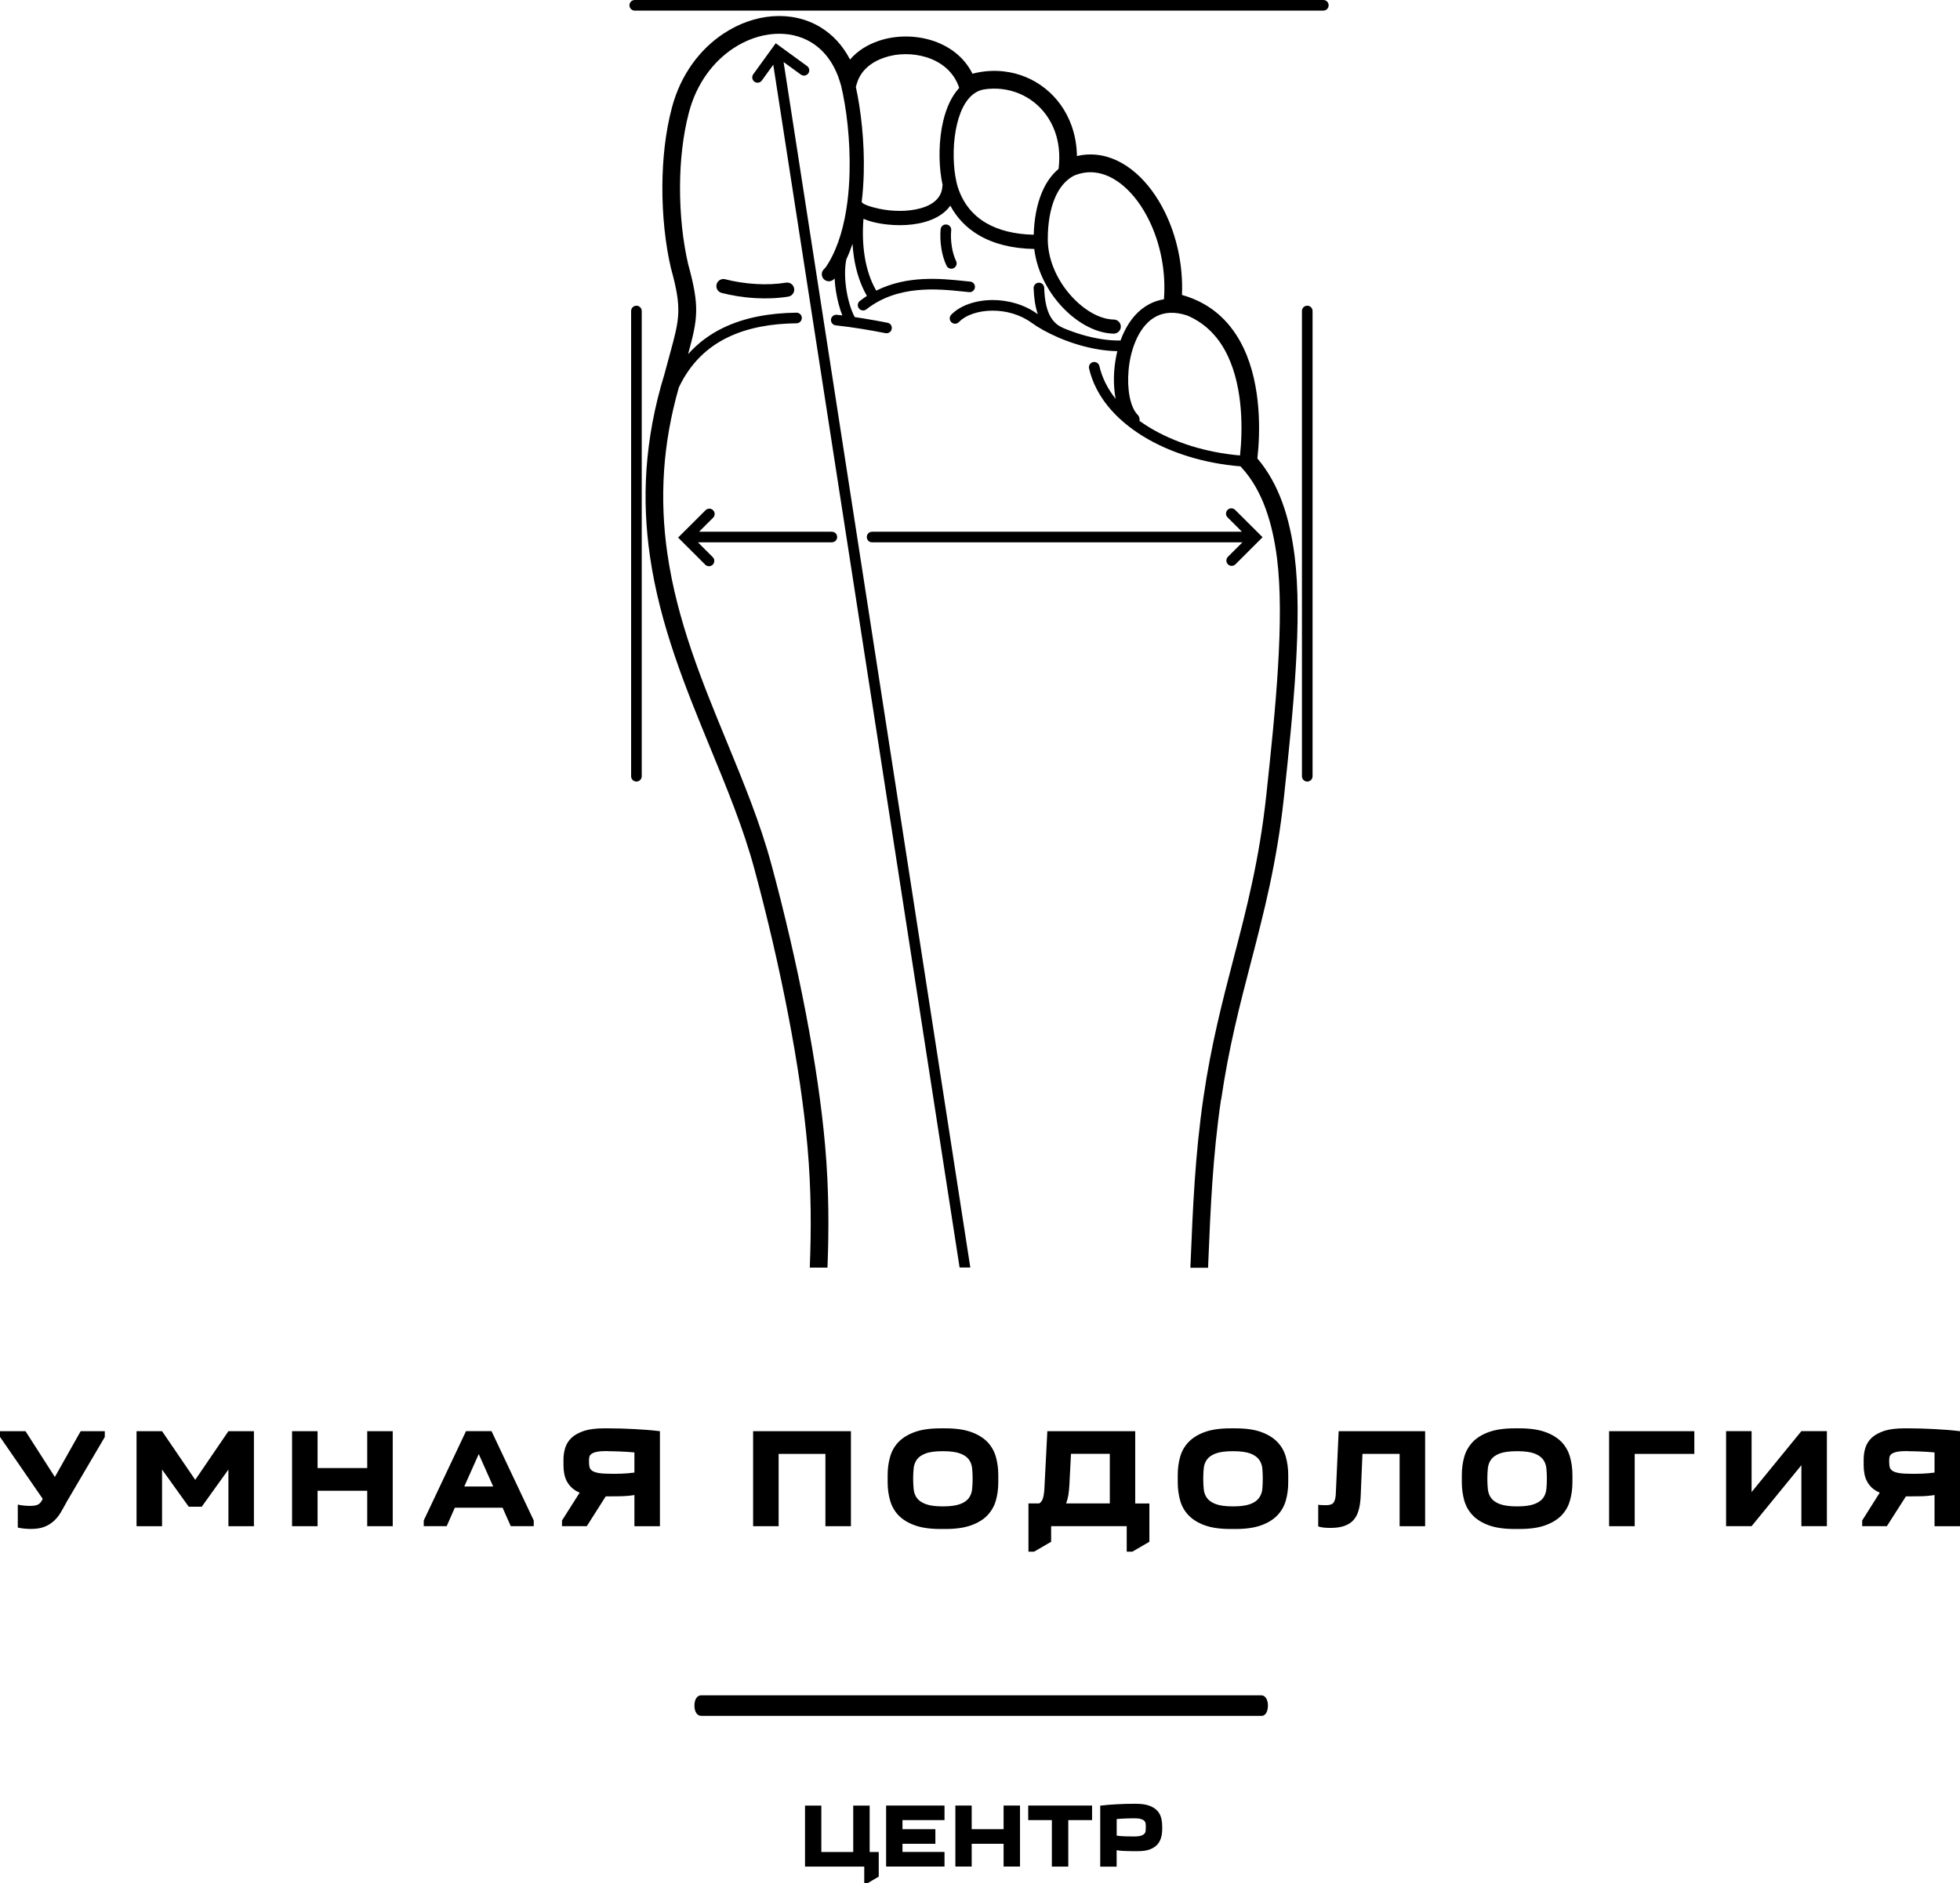<?xml version="1.0" encoding="UTF-8"?> <svg xmlns="http://www.w3.org/2000/svg" id="_Слой_2" data-name="Слой 2" viewBox="0 0 398.76 383.13"><g id="_Слой_1-2" data-name="Слой 1"><g><g><g><path d="m170.32,109.27c0-.6-.48-1.08-1.08-1.08h-27.02l2.86-2.85c.42-.42.42-1.1,0-1.53-.42-.42-1.1-.42-1.53,0l-5.59,5.57,5.52,5.51c.42.42,1.11.42,1.53,0,.42-.42.42-1.11,0-1.53l-3.02-3.02h27.25c.6,0,1.08-.48,1.08-1.08Z"></path><path d="m159.42,12.62l3.52,2.56c.48.35,1.15.24,1.5-.24.35-.48.24-1.15-.24-1.5l-6.38-4.64-4.57,6.31c-.35.48-.24,1.16.24,1.51.48.35,1.16.24,1.51-.24l2.32-3.21,37.91,244.73h2.18L159.42,12.62Z"></path><path d="m248.44,223.76c1.56-10.68,3.81-19.32,6.04-27.89,2.67-10.25,5.31-20.4,6.74-33.7.95-8.85,1.9-17.9,2.4-26.32.51-8.47.58-16.31-.23-22.72-.47-3.71-1.24-7.43-2.5-10.89-1.2-3.28-2.84-6.34-5.08-8.96.59-5.2.84-14.75-2.78-22.41-2.34-4.94-6.23-9.08-12.56-10.86.26-6.04-1.08-11.95-3.45-16.79-1.58-3.24-3.63-6.01-5.97-8.04-2.44-2.12-5.21-3.45-8.15-3.71-1.25-.11-2.52-.03-3.8.28-.03-2.23-.42-4.31-1.1-6.2-1.11-3.1-3-5.67-5.38-7.56-2.39-1.9-5.28-3.11-8.39-3.46-2.06-.24-4.21-.1-6.38.47-1.72-3.46-4.81-5.7-8.32-6.79-1.74-.54-3.59-.8-5.43-.78-1.85.02-3.67.32-5.34.89-2.3.78-4.34,2.05-5.82,3.8-1.5-2.91-3.57-5.08-5.97-6.55-2.93-1.79-6.33-2.52-9.79-2.26-3.4.25-6.86,1.46-9.98,3.53-4.73,3.13-8.71,8.26-10.51,15.09-1.32,4.99-1.9,10.51-1.93,15.89-.04,6.08.63,11.98,1.73,16.7l.02.08c2.29,8.26,1.74,10.26-.24,17.5-.34,1.24-.72,2.63-1.09,4.03-2.08,6.76-3.22,13.18-3.65,19.32-.42,6.15-.12,12.01.69,17.65,2.03,14.13,7.25,26.81,12.31,39.13,3.38,8.22,6.7,16.27,8.91,24.44,2.7,9.96,5.1,20.3,7,30.23,1.8,9.4,3.14,18.45,3.85,26.5.78,8.83.76,16.96.46,24.52h3.6c.3-7.65.31-15.88-.48-24.83-.72-8.14-2.08-17.32-3.91-26.87-1.92-10.03-4.34-20.45-7.06-30.48-2.26-8.35-5.63-16.53-9.06-24.88-4.98-12.1-10.11-24.56-12.07-38.27-.78-5.41-1.06-11.02-.66-16.91.37-5.38,1.32-10.98,3-16.85,2.35-4.95,5.8-8.16,9.88-10.15,4.19-2.05,9.05-2.84,14.07-2.9.6,0,1.07-.5,1.07-1.09,0-.6-.5-1.07-1.09-1.07-5.3.07-10.48.92-14.99,3.12-2.62,1.28-5.01,3.02-7.06,5.32,1.96-7.19,2.42-9.6,0-18.36-1.04-4.49-1.68-10.1-1.64-15.88.03-5.08.58-10.28,1.82-14.98,1.56-5.9,4.97-10.32,9.01-13,2.6-1.72,5.47-2.73,8.26-2.93,2.73-.2,5.39.35,7.65,1.74,2.58,1.58,4.68,4.26,5.84,8.15l.19.63c1.08,4.51,1.9,11.05,1.72,17.75-.05,1.9-.18,3.81-.41,5.68,0,.05-.02.1-.02.16-.59,4.65-1.79,9.06-3.88,12.53-.17.29-.33.53-.48.74-.13.18-.26.33-.42.48-.57.55-.58,1.46-.03,2.03.55.57,1.46.58,2.03.03.06-.06.11-.11.17-.17.04.88.14,1.78.28,2.66.28,1.75.73,3.44,1.29,4.86-.37-.04-.74-.09-1.12-.13-.59-.06-1.12.37-1.19.96-.06.59.37,1.12.96,1.19,1.76.19,3.49.43,5.17.7,1.66.27,3.33.57,4.97.89.59.11,1.15-.27,1.26-.86.11-.59-.27-1.15-.86-1.26-1.59-.31-3.27-.62-5.03-.9-.54-.09-1.09-.17-1.64-.25-.75-1.39-1.35-3.41-1.69-5.53-.34-2.18-.39-4.44-.01-6.23.47-1,.88-2.05,1.25-3.14.06.97.17,1.92.31,2.84.45,2.86,1.32,5.5,2.62,7.75-.49.32-.97.66-1.44,1.03-.47.37-.55,1.05-.18,1.52.37.47,1.05.55,1.52.18,6.38-5.02,14.54-4.16,19.69-3.62.36.04.71.08,1.21.12.59.06,1.12-.38,1.18-.97.06-.59-.38-1.12-.97-1.17-.26-.03-.71-.07-1.19-.12-4.65-.49-11.61-1.22-17.92,1.96-1.17-2.01-1.95-4.41-2.36-7.01-.38-2.4-.45-4.97-.24-7.61.76.33,1.63.6,2.57.8,1.47.32,3.14.5,4.85.5,1.72,0,3.45-.2,5.02-.64,2.18-.61,4.06-1.68,5.23-3.33,1.34,2.49,3.27,4.52,5.81,6.01,2.96,1.74,6.72,2.72,11.27,2.8.47,4.02,2.33,7.84,4.83,10.84,3.17,3.8,7.44,6.33,11.33,6.39.79,0,1.44-.63,1.45-1.42s-.63-1.44-1.42-1.45c-3.04-.04-6.49-2.17-9.16-5.36-2.53-3.03-4.29-6.98-4.28-11.01,0-3.19.48-6.06,1.45-8.36.86-2.03,2.11-3.59,3.79-4.5.03-.01.05-.03.07-.04,1.39-.58,2.77-.79,4.1-.67,2.14.19,4.22,1.22,6.1,2.85,1.98,1.72,3.73,4.1,5.1,6.9,2.25,4.6,3.47,10.3,3.02,16.07-1.06.16-2.05.5-2.95.97-2.25,1.17-3.94,3.19-5.11,5.59-.29.58-.54,1.19-.77,1.82-2.52.06-5.27-.42-7.9-1.19-1.3-.39-2.57-.84-3.76-1.35-.02,0-.04-.02-.06-.03h0c-1.3-.56-2.2-1.5-2.79-2.78-.64-1.39-.95-3.2-1.02-5.37-.02-.6-.52-1.06-1.11-1.04-.6.02-1.06.52-1.04,1.11.07,2.03.33,3.79.85,5.29h-.02c-2.73-1.99-6.06-2.87-9.15-2.87-3.43,0-6.6,1.09-8.44,2.98-.42.43-.41,1.11.02,1.53.43.42,1.11.41,1.53-.02,1.43-1.48,4.03-2.33,6.89-2.33,2.67,0,5.53.75,7.88,2.45,1.42,1.03,3.29,2.07,5.38,2.97.06.03.12.05.17.08.02.01.05.02.07.03,1.27.54,2.61,1.02,3.99,1.43,2.58.76,5.3,1.25,7.86,1.28-.29,1.19-.49,2.42-.6,3.63-.19,2.12-.09,4.22.26,6.08-1.62-2.03-2.76-4.27-3.31-6.67-.13-.58-.71-.94-1.29-.81-.58.13-.94.71-.81,1.29,1.29,5.61,5.35,10.34,11,13.81,5.47,3.35,12.44,5.52,19.8,6.11l.22.24c2.19,2.38,3.76,5.25,4.9,8.37,1.17,3.21,1.88,6.66,2.32,10.11.77,6.14.7,13.78.2,22.08-.5,8.34-1.44,17.34-2.39,26.15-1.41,13.07-4.01,23.07-6.65,33.18-2.26,8.69-4.55,17.46-6.13,28.27-1.71,11.68-2.16,22.55-2.6,33.28-.02.46-.04.92-.06,1.38h3.6c.02-.41.03-.83.05-1.24.44-10.6.88-21.34,2.57-32.9ZM191.91,24.55c-.94,3.91-.94,8.39-.39,11.76.07.45.16.89.25,1.3-.02.09-.04.18-.04.28-.13,2.41-2,3.81-4.4,4.48-1.32.37-2.79.54-4.25.54-1.47,0-2.94-.16-4.24-.44-1.94-.42-3.39-.95-3.53-1.39.24-1.94.37-3.9.42-5.86.17-6.45-.58-12.83-1.61-17.55l.27-.87c.77-2.47,2.9-4.2,5.53-5.08,1.33-.45,2.76-.69,4.21-.7,1.46-.02,2.94.19,4.33.62,3,.93,5.58,2.95,6.65,6.13l.04.11c-1.57,1.71-2.62,4.08-3.24,6.68Zm23.47,9.59l-.03.24c-1.44,1.21-2.56,2.83-3.37,4.77-1.03,2.44-1.58,5.38-1.67,8.61-3.97-.09-7.2-.93-9.71-2.4-2.77-1.63-4.66-4.06-5.68-7.12-.22-.66-.41-1.47-.56-2.38-.5-3.06-.5-7.11.35-10.63.79-3.27,2.29-6.04,4.79-6.87.18-.06.37-.11.57-.15,1.28-.21,2.54-.23,3.76-.09,2.43.28,4.69,1.22,6.56,2.7,1.88,1.49,3.36,3.52,4.24,5.95.77,2.15,1.07,4.64.76,7.39Zm36.89,58.53c-6.91-.6-13.43-2.64-18.55-5.78-.65-.4-1.28-.82-1.89-1.25.08-.44-.05-.92-.39-1.26-1.52-1.54-2.18-5.21-1.83-9.09.2-2.28.78-4.61,1.75-6.6.92-1.89,2.2-3.44,3.85-4.3,1.65-.86,3.73-1.05,6.32-.2,4,1.7,6.61,4.72,8.26,8.22,3.21,6.79,3.01,15.42,2.49,20.27Z"></path><path d="m130.56,157.93V63.28c0-.6-.48-1.08-1.08-1.08s-1.08.48-1.08,1.08v94.66c0,.6.48,1.08,1.08,1.08s1.08-.48,1.08-1.08Z"></path><path d="m159.92,57.51c-1.98.32-4.04.39-6.02.28-2.35-.13-4.56-.5-6.36-.97-.77-.2-1.55.26-1.75,1.03-.2.77.26,1.55,1.03,1.75,1.97.51,4.38.92,6.92,1.06,2.17.12,4.45.05,6.64-.31.78-.13,1.32-.87,1.19-1.65-.13-.78-.87-1.32-1.65-1.19Z"></path><path d="m267.04,157.93V63.28c0-.6-.48-1.08-1.08-1.08s-1.08.48-1.08,1.08v94.66c0,.6.48,1.08,1.08,1.08s1.08-.48,1.08-1.08Z"></path><path d="m192.54,45.68c-.59-.06-1.12.38-1.17.97-.1,1.08-.08,2.47.15,3.9.19,1.2.53,2.42,1.05,3.51.26.54.9.77,1.44.51s.77-.9.51-1.44c-.43-.9-.71-1.92-.87-2.92-.2-1.24-.22-2.44-.13-3.36.06-.59-.38-1.12-.97-1.17Z"></path><path d="m129.14,2.16h140.09c.6,0,1.08-.48,1.08-1.08s-.48-1.08-1.08-1.08h-140.09c-.6,0-1.08.48-1.08,1.08s.48,1.08,1.08,1.08Z"></path><path d="m176.35,109.27c0,.6.48,1.08,1.08,1.08h75.34l-2.95,2.94c-.42.42-.42,1.1,0,1.53.42.42,1.1.42,1.53,0l5.52-5.51-5.59-5.57c-.42-.42-1.11-.42-1.53,0-.42.42-.42,1.11,0,1.53l2.93,2.92h-75.25c-.6,0-1.08.48-1.08,1.08Z"></path></g><g><path d="m21.33,292.36l-7.71,13.12c-.44.82-.87,1.58-1.28,2.28-.41.69-.89,1.27-1.44,1.76-.55.49-1.19.88-1.93,1.16-.73.27-1.61.41-2.65.41h0c-.42,0-.88-.02-1.38-.07-.5-.05-.94-.12-1.32-.21h0v-4.68c.38.1.81.17,1.29.21.48.04.88.06,1.21.06h0c.82,0,1.41-.12,1.75-.35.33-.23.61-.59.82-1.09h0l-8.69-12.6v-1.16h5.19l5.97,9.32,5.25-9.32h4.91v1.16Z"></path><path d="m41.05,306.57h-2.65l-5.43-7.57v11.53h-5.19v-19.33h5.19l6.75,9.9,6.75-9.9h5.19v19.33h-5.19v-11.53l-5.43,7.57Z"></path><path d="m59.42,291.2h5.19v7.5h10.1v-7.5h5.19v19.33h-5.19v-7.21h-10.1v7.21h-5.19v-19.33Z"></path><path d="m90.89,310.52h-4.68v-1.15l8.6-18.18h5.19l8.59,18.18v1.15h-4.68l-1.66-3.75h-9.72l-1.65,3.75Zm3.57-8.07h5.88l-2.94-6.6-2.94,6.6Z"></path><path d="m119.37,310.52h-5.03v-1.15l3.59-5.66c-.62-.26-1.14-.59-1.56-.97-.42-.39-.76-.83-1.03-1.31-.25-.48-.44-1-.54-1.56-.11-.55-.16-1.13-.16-1.75h0v-1.16c0-.86.13-1.68.38-2.44.25-.77.69-1.45,1.32-2.03.63-.57,1.47-1.02,2.53-1.37,1.06-.33,2.4-.5,4.02-.5h.81c1.75,0,3.53.05,5.35.15,1.81.09,3.55.23,5.21.43h0v19.33h-5.19v-6.34c-.93.15-1.88.23-2.85.25-.97.02-1.97.03-2.99.03h0l-3.85,6.06Zm4.27-15.28h0c-.94,0-1.67.05-2.19.15-.52.11-.9.26-1.15.46-.24.19-.37.4-.41.65-.04.24-.06.48-.06.74h0c0,.46.03.85.09,1.18.06.33.24.6.53.81.3.22.77.38,1.4.49.64.1,1.53.15,2.69.15h0c.5,0,1.15,0,1.96-.03.8-.03,1.66-.1,2.57-.22h0v-4.1c-.96-.09-1.94-.15-2.93-.19s-1.82-.06-2.5-.06Z"></path><path d="m153.22,291.2h19.9v19.33h-5.19v-14.71h-9.52v14.71h-5.19v-19.33Z"></path><path d="m180.59,301.61v-1.5c0-1.3.17-2.53.5-3.69.32-1.16.89-2.16,1.71-3.02.82-.85,1.93-1.53,3.31-2.03,1.38-.5,3.12-.75,5.22-.75h1.03c2.1,0,3.84.25,5.22.75,1.39.5,2.5,1.18,3.31,2.03.81.85,1.39,1.86,1.72,3.02.32,1.16.49,2.39.49,3.69h0v1.5c0,1.3-.16,2.53-.49,3.69-.33,1.16-.91,2.16-1.72,3.02-.81.85-1.92,1.53-3.31,2.03-1.38.5-3.12.75-5.22.75h-1.03c-2.1,0-3.84-.25-5.22-.75-1.38-.5-2.49-1.18-3.31-2.03-.81-.85-1.38-1.86-1.71-3.02-.33-1.16-.5-2.39-.5-3.69h0Zm5.19-.75h0c0,.74.03,1.44.1,2.12.07.69.29,1.29.66,1.81.37.52.97.93,1.79,1.24.81.31,1.98.47,3.5.47h0c1.52,0,2.69-.16,3.5-.47.82-.3,1.42-.72,1.79-1.24.37-.52.59-1.12.66-1.81.07-.68.1-1.38.1-2.12h0c0-.73-.03-1.43-.1-2.1-.07-.68-.29-1.27-.66-1.79s-.97-.93-1.79-1.24c-.81-.3-1.98-.46-3.5-.46h0c-1.52,0-2.69.15-3.5.46-.82.3-1.42.72-1.79,1.24s-.59,1.12-.66,1.79c-.07.68-.1,1.38-.1,2.1Z"></path><path d="m213.85,310.52v3.18l-3.46,2.01h-1.15v-9.81h2.19c.4-.25.68-.67.82-1.26.14-.6.23-1.38.26-2.34h0l.57-11.1h17.88v14.71h2.88v7.79l-3.46,2.01h-1.15v-5.19h-15.41Zm3.06-4.62h8.88v-10.09h-7.9l-.32,6.25c-.04.77-.11,1.48-.21,2.12-.11.63-.26,1.2-.46,1.72h0Z"></path><path d="m239.61,301.61v-1.5c0-1.3.16-2.53.49-3.69.32-1.16.9-2.16,1.72-3.02.81-.85,1.91-1.53,3.29-2.03,1.38-.5,3.12-.75,5.22-.75h1.04c2.1,0,3.84.25,5.22.75,1.38.5,2.48,1.18,3.29,2.03.82.85,1.4,1.86,1.72,3.02s.49,2.39.49,3.69h0v1.5c0,1.3-.16,2.53-.49,3.69s-.9,2.16-1.72,3.02c-.81.85-1.91,1.53-3.29,2.03s-3.12.75-5.22.75h-1.04c-2.1,0-3.84-.25-5.22-.75-1.38-.5-2.48-1.18-3.29-2.03-.82-.85-1.4-1.86-1.72-3.02-.32-1.16-.49-2.39-.49-3.69h0Zm5.19-.75h0c0,.74.03,1.44.1,2.12.06.69.28,1.29.66,1.81.37.52.97.93,1.78,1.24.82.31,2,.47,3.52.47h0c1.51,0,2.68-.16,3.5-.47.81-.3,1.41-.72,1.78-1.24.38-.52.61-1.12.68-1.81.06-.68.09-1.38.09-2.12h0c0-.73-.03-1.43-.09-2.1-.07-.68-.29-1.27-.68-1.79-.37-.52-.97-.93-1.78-1.24-.82-.3-1.99-.46-3.5-.46h0c-1.52,0-2.69.15-3.52.46-.81.3-1.41.72-1.78,1.24-.38.52-.6,1.12-.66,1.79-.07.68-.1,1.38-.1,2.1Z"></path><path d="m269.78,306.26h0c.77,0,1.29-.18,1.54-.54.25-.37.4-.91.44-1.62h0l.59-12.9h17.59v19.33h-5.19v-14.71h-7.56l-.37,8.85c-.06,1.02-.2,1.91-.43,2.68-.22.77-.56,1.42-1.03,1.94s-1.09.91-1.85,1.18c-.75.27-1.69.41-2.81.41h0c-.44,0-.88-.02-1.32-.06s-.84-.12-1.19-.24h0v-4.41c.24.04.5.06.81.07.3,0,.56.01.78.01Z"></path><path d="m297.41,301.61v-1.5c0-1.3.16-2.53.49-3.69.33-1.16.91-2.16,1.72-3.02.81-.85,1.91-1.53,3.29-2.03,1.39-.5,3.13-.75,5.22-.75h1.04c2.1,0,3.84.25,5.22.75,1.38.5,2.49,1.18,3.31,2.03.81.85,1.38,1.86,1.71,3.02.33,1.16.5,2.39.5,3.69h0v1.5c0,1.3-.17,2.53-.5,3.69-.32,1.16-.89,2.16-1.71,3.02-.82.85-1.93,1.53-3.31,2.03s-3.12.75-5.22.75h-1.04c-2.09,0-3.83-.25-5.22-.75-1.38-.5-2.48-1.18-3.29-2.03-.81-.85-1.39-1.86-1.72-3.02-.32-1.16-.49-2.39-.49-3.69h0Zm5.19-.75h0c0,.74.03,1.44.1,2.12.07.69.29,1.29.66,1.81.37.52.97.93,1.78,1.24.82.31,2,.47,3.52.47h0c1.52,0,2.69-.16,3.5-.47.81-.3,1.41-.72,1.79-1.24.37-.52.59-1.12.66-1.81.07-.68.1-1.38.1-2.12h0c0-.73-.03-1.43-.1-2.1-.07-.68-.29-1.27-.66-1.79-.38-.52-.98-.93-1.79-1.24-.81-.3-1.98-.46-3.5-.46h0c-1.52,0-2.69.15-3.52.46-.81.3-1.41.72-1.78,1.24-.37.52-.59,1.12-.66,1.79-.07.68-.1,1.38-.1,2.1Z"></path><path d="m344.71,291.2v4.62h-12.13v14.71h-5.21v-19.33h17.34Z"></path><path d="m356.36,303.59l10.13-12.4h5.19v19.33h-5.19v-12.4l-10.13,12.4h-5.19v-19.33h5.19v12.4Z"></path><path d="m383.88,310.52h-5.02v-1.15l3.57-5.66c-.61-.26-1.13-.59-1.56-.97-.42-.39-.76-.83-1.01-1.31-.26-.48-.45-1-.54-1.56-.11-.55-.16-1.13-.16-1.75h0v-1.16c0-.86.12-1.68.37-2.44.25-.77.7-1.45,1.32-2.03.64-.57,1.49-1.02,2.54-1.37,1.06-.33,2.4-.5,4.02-.5h.81c1.75,0,3.52.05,5.34.15,1.82.09,3.56.23,5.21.43h0v19.33h-5.19v-6.34c-.92.15-1.87.23-2.84.25-.97.02-1.97.03-2.99.03h0l-3.87,6.06Zm4.28-15.28h0c-.94,0-1.67.05-2.19.15-.52.11-.9.26-1.15.46-.24.19-.37.4-.41.65-.04.24-.06.48-.06.74h0c0,.46.03.85.09,1.18.06.33.24.6.53.81.29.22.76.38,1.4.49.64.1,1.53.15,2.68.15h0c.5,0,1.16,0,1.97-.03.8-.03,1.66-.1,2.56-.22h0v-4.1c-.96-.09-1.94-.15-2.93-.19-.99-.04-1.82-.06-2.49-.06Z"></path></g><path d="m256.72,349.12h-114.07c-.82,0-1.37-.84-1.37-2.09s.55-2.09,1.37-2.09h113.94c.82,0,1.37.84,1.37,2.09s-.55,2.09-1.23,2.09Z"></path></g><g><path d="m178.79,381.82l-2.22,1.31h-.74v-3.34h-12.05v-12.41h3.32v9.44h6.49v-9.44h3.34v9.44h1.85v5Z"></path><path d="m192.16,367.37v2.96h-8.55v1.85h6.69v2.97h-6.69v1.66h8.55v2.97h-11.88v-12.41h11.88Z"></path><path d="m194.37,367.37h3.32v4.81h6.49v-4.81h3.34v12.41h-3.34v-4.63h-6.49v4.63h-3.32v-12.41Z"></path><path d="m217.34,379.79h-3.34v-9.46h-4.81v-2.96h12.99v2.96h-4.84v9.46Z"></path><path d="m236.45,371.45v.74c0,.62-.08,1.2-.24,1.74-.16.54-.42,1.01-.78,1.41-.37.4-.88.72-1.51.96-.64.24-1.44.35-2.4.35h-.51c-.68,0-1.33,0-1.96-.03-.64,0-1.26-.06-1.87-.16h0v3.34h-3.34v-12.41c1.07-.13,2.19-.22,3.35-.28,1.17-.07,2.31-.1,3.43-.1h.53c1.03,0,1.89.12,2.57.35.68.24,1.22.55,1.63.96.4.4.69.88.85,1.43.16.54.24,1.11.24,1.72h0Zm-5.97,2.22h0c.66,0,1.17-.04,1.53-.13.35-.1.61-.23.78-.4.17-.17.26-.36.29-.59.02-.22.03-.46.03-.74h0c0-.27,0-.52-.03-.75-.03-.23-.12-.42-.28-.59-.17-.16-.42-.28-.75-.38-.33-.09-.81-.13-1.44-.13h0c-.39,0-.91.01-1.54.04-.64.02-1.26.06-1.88.12h0v3.38c.58.07,1.13.11,1.65.13s1.07.03,1.65.03Z"></path></g></g></g></svg> 